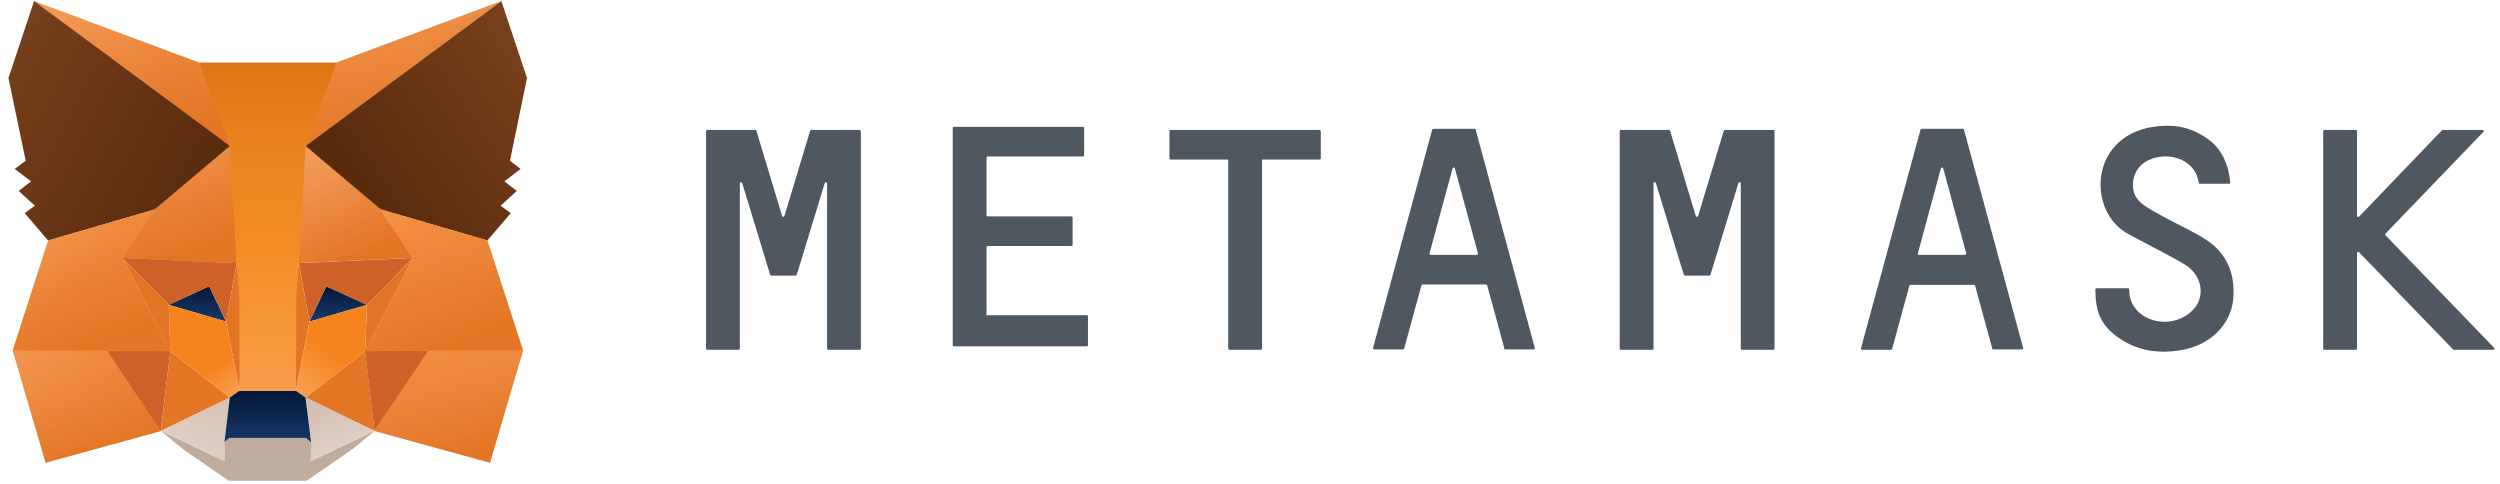 <svg width="217" height="42" viewBox="0 0 217 42" fill="none" xmlns="http://www.w3.org/2000/svg">
<g clip-path="url(#clip0_2135_8335)">
<path d="M191.55 20.852C190.449 20.118 189.215 19.584 188.048 18.95C187.281 18.517 186.481 18.15 185.847 17.616C184.747 16.715 184.98 14.914 186.114 14.113C187.781 13.012 190.549 13.613 190.85 15.881C190.85 15.915 190.883 15.948 190.95 15.948H193.484C193.551 15.948 193.584 15.915 193.584 15.848C193.451 14.28 192.851 12.979 191.75 12.145C190.683 11.344 189.482 10.91 188.182 10.91C181.512 10.91 180.911 17.95 184.513 20.185C184.913 20.452 188.448 22.22 189.682 22.987C190.916 23.755 191.317 25.156 190.783 26.29C190.283 27.291 189.015 27.991 187.748 27.925C186.347 27.858 185.28 27.091 184.913 25.923C184.847 25.723 184.813 25.289 184.813 25.122C184.813 25.089 184.78 25.022 184.713 25.022H181.979C181.945 25.022 181.879 25.056 181.879 25.122C181.879 27.091 182.379 28.192 183.713 29.192C184.98 30.127 186.347 30.527 187.781 30.527C191.517 30.527 193.451 28.425 193.818 26.223C194.085 24.055 193.451 22.12 191.55 20.852Z" fill="#4F5760"/>
<path d="M74.558 11.277H70.423C70.39 11.277 70.356 11.311 70.323 11.344L68.088 18.75C68.055 18.851 67.922 18.851 67.888 18.75L65.654 11.344C65.654 11.311 65.621 11.277 65.554 11.277H61.385C61.352 11.277 61.285 11.311 61.285 11.377V30.26C61.285 30.294 61.319 30.36 61.385 30.36H64.12C64.153 30.36 64.22 30.327 64.22 30.26V15.915C64.22 15.815 64.387 15.781 64.42 15.881L66.688 23.321L66.855 23.855C66.855 23.888 66.888 23.922 66.955 23.922H69.056C69.089 23.922 69.122 23.888 69.156 23.855L69.322 23.321L71.59 15.881C71.624 15.781 71.79 15.815 71.79 15.915V30.26C71.79 30.294 71.824 30.36 71.89 30.36H74.625C74.658 30.36 74.725 30.327 74.725 30.26V11.377C74.658 11.311 74.625 11.277 74.558 11.277Z" fill="#4F5760"/>
<path d="M149.729 11.277C149.696 11.277 149.663 11.311 149.629 11.344L147.395 18.75C147.362 18.851 147.228 18.851 147.195 18.75L144.96 11.344C144.96 11.311 144.927 11.277 144.86 11.277H140.692C140.658 11.277 140.592 11.311 140.592 11.377V30.26C140.592 30.294 140.625 30.36 140.692 30.36H143.426C143.46 30.36 143.526 30.327 143.526 30.26V15.915C143.526 15.815 143.693 15.781 143.727 15.881L145.994 23.321L146.161 23.855C146.161 23.888 146.194 23.922 146.261 23.922H148.362C148.395 23.922 148.429 23.888 148.462 23.855L148.629 23.321L150.897 15.881C150.93 15.781 151.097 15.815 151.097 15.915V30.26C151.097 30.294 151.13 30.36 151.197 30.36H153.932C153.965 30.36 154.032 30.327 154.032 30.26V11.377C154.032 11.344 153.998 11.277 153.932 11.277H149.729Z" fill="#4F5760"/>
<path d="M114.512 11.277H101.606C101.573 11.277 101.506 11.311 101.506 11.377V13.746C101.506 13.78 101.539 13.846 101.606 13.846H106.608V30.26C106.608 30.294 106.642 30.36 106.708 30.36H109.443C109.476 30.36 109.543 30.327 109.543 30.26V13.846H114.546C114.579 13.846 114.646 13.813 114.646 13.746V11.377C114.612 11.311 114.579 11.277 114.512 11.277Z" fill="#4F5760"/>
<path d="M124.083 21.989L126.084 14.616C126.117 14.516 126.25 14.516 126.284 14.616L128.285 21.989C128.285 22.056 128.251 22.122 128.185 22.122H124.183C124.116 22.122 124.049 22.056 124.083 21.989ZM130.619 30.329H133.12C133.187 30.329 133.22 30.263 133.22 30.196L128.085 11.246C128.085 11.213 128.051 11.18 127.984 11.18H124.416C124.383 11.18 124.349 11.213 124.316 11.246L119.18 30.196C119.18 30.263 119.214 30.329 119.28 30.329H121.781C121.815 30.329 121.848 30.296 121.882 30.263L123.382 24.758C123.382 24.725 123.416 24.691 123.482 24.691H128.985C129.018 24.691 129.052 24.725 129.085 24.758L130.586 30.263C130.519 30.296 130.586 30.329 130.619 30.329Z" fill="#4F5760"/>
<path d="M166.469 21.989L168.47 14.616C168.503 14.516 168.637 14.516 168.67 14.616L170.671 21.989C170.671 22.056 170.638 22.122 170.571 22.122H166.569C166.502 22.122 166.436 22.056 166.469 21.989ZM173.006 30.329H175.507C175.573 30.329 175.607 30.263 175.607 30.196L170.471 11.246C170.471 11.213 170.438 11.18 170.371 11.18H166.802C166.769 11.18 166.736 11.213 166.702 11.246L161.533 30.229C161.533 30.296 161.567 30.363 161.633 30.363H164.135C164.168 30.363 164.201 30.329 164.235 30.296L165.735 24.791C165.735 24.758 165.769 24.725 165.835 24.725H171.338C171.371 24.725 171.405 24.758 171.438 24.791L172.939 30.296C172.906 30.296 172.939 30.329 173.006 30.329Z" fill="#4F5760"/>
<path d="M85.632 27.326V21.454C85.632 21.421 85.665 21.354 85.732 21.354H93.002C93.036 21.354 93.102 21.32 93.102 21.254V18.885C93.102 18.852 93.069 18.785 93.002 18.785H85.732C85.699 18.785 85.632 18.752 85.632 18.685V13.681C85.632 13.647 85.665 13.581 85.732 13.581H94.003C94.036 13.581 94.103 13.547 94.103 13.48V11.112C94.103 11.078 94.07 11.012 94.003 11.012H82.797C82.764 11.012 82.697 11.045 82.697 11.112V29.961C82.697 29.995 82.731 30.061 82.797 30.061H94.336C94.37 30.061 94.436 30.028 94.436 29.961V27.459C94.436 27.426 94.403 27.359 94.336 27.359H85.699C85.665 27.426 85.632 27.392 85.632 27.326Z" fill="#4F5760"/>
<path d="M216.495 30.194L207.057 20.419C207.023 20.385 207.023 20.318 207.057 20.285L215.561 11.444C215.627 11.377 215.561 11.277 215.494 11.277H212.026C211.992 11.277 211.992 11.277 211.959 11.311L204.755 18.817C204.689 18.884 204.589 18.817 204.589 18.75V11.377C204.589 11.344 204.555 11.277 204.489 11.277H201.754C201.721 11.277 201.654 11.311 201.654 11.377V30.26C201.654 30.294 201.687 30.36 201.754 30.36H204.489C204.522 30.36 204.589 30.327 204.589 30.26V21.953C204.589 21.886 204.689 21.82 204.755 21.886L212.926 30.327C212.926 30.327 212.959 30.36 212.993 30.36H216.461C216.495 30.36 216.561 30.227 216.495 30.194Z" fill="#4F5760"/>
<path d="M43.52 0.094L25.938 13.104L29.207 5.436L43.52 0.094Z" fill="url(#paint0_linear_2135_8335)"/>
<path d="M43.52 0.094L25.938 13.104L29.207 5.436L43.52 0.094Z" fill="url(#paint1_linear_2135_8335)"/>
<path d="M2.957 0.094L20.383 13.225L17.27 5.436L2.957 0.094Z" fill="url(#paint2_linear_2135_8335)"/>
<path d="M2.957 0.094L20.383 13.225L17.27 5.436L2.957 0.094Z" fill="url(#paint3_linear_2135_8335)"/>
<path d="M37.19 30.258L32.512 37.404L42.529 40.163L45.399 30.414L37.19 30.258Z" fill="url(#paint4_linear_2135_8335)"/>
<path d="M37.19 30.258L32.512 37.404L42.529 40.163L45.399 30.414L37.19 30.258Z" fill="url(#paint5_linear_2135_8335)"/>
<path d="M1.105 30.414L3.958 40.163L13.958 37.404L9.297 30.258L1.105 30.414Z" fill="url(#paint6_linear_2135_8335)"/>
<path d="M1.105 30.414L3.958 40.163L13.958 37.404L9.297 30.258L1.105 30.414Z" fill="url(#paint7_linear_2135_8335)"/>
<path d="M13.415 18.187L10.633 22.385L20.546 22.836L20.215 12.168L13.415 18.187Z" fill="url(#paint8_linear_2135_8335)"/>
<path d="M13.415 18.187L10.633 22.385L20.546 22.836L20.215 12.168L13.415 18.187Z" fill="url(#paint9_linear_2135_8335)"/>
<path d="M33.068 18.184L26.164 12.043L25.938 22.832L35.85 22.381L33.068 18.184Z" fill="url(#paint10_linear_2135_8335)"/>
<path d="M13.957 37.406L19.957 34.509L14.792 30.484L13.957 37.406Z" fill="#E27625"/>
<path d="M26.527 34.509L32.51 37.406L31.692 30.484L26.527 34.509Z" fill="#E27625"/>
<path d="M32.51 37.405L26.527 34.508L27.014 38.393L26.962 40.041L32.51 37.405Z" fill="url(#paint11_linear_2135_8335)"/>
<path d="M13.957 37.405L19.522 40.041L19.487 38.393L19.957 34.508L13.957 37.405Z" fill="url(#paint12_radial_2135_8335)"/>
<path d="M19.622 27.914L14.648 26.457L18.161 24.844L19.622 27.914Z" fill="url(#paint13_linear_2135_8335)"/>
<path d="M26.859 27.914L28.32 24.844L31.851 26.457L26.859 27.914Z" fill="url(#paint14_linear_2135_8335)"/>
<path d="M13.95 37.404L14.819 30.258L9.289 30.414L13.95 37.404Z" fill="#CC6228"/>
<path d="M31.652 30.258L32.505 37.404L37.183 30.414L31.652 30.258Z" fill="#CC6228"/>
<path d="M35.85 22.387L25.938 22.838L26.859 27.92L28.32 24.85L31.851 26.463L35.85 22.387Z" fill="#CC6228"/>
<path d="M14.65 26.463L18.163 24.85L19.624 27.92L20.546 22.838L10.633 22.387L14.65 26.463Z" fill="#CC6228"/>
<path d="M10.633 22.387L14.789 30.488L14.65 26.463L10.633 22.387Z" fill="#E27525"/>
<path d="M31.852 26.463L31.695 30.488L35.852 22.387L31.852 26.463Z" fill="#E27525"/>
<path d="M20.547 22.836L19.625 27.919L20.79 33.92L21.051 26.01L20.547 22.836Z" fill="#E27525"/>
<path d="M25.932 22.836L25.445 25.993L25.689 33.92L26.854 27.919L25.932 22.836Z" fill="#E27525"/>
<path d="M26.857 27.918L25.691 33.92L26.526 34.51L31.691 30.485L31.848 26.461L26.857 27.918Z" fill="url(#paint15_linear_2135_8335)"/>
<path d="M14.648 26.461L14.788 30.485L19.953 34.51L20.788 33.92L19.622 27.918L14.648 26.461Z" fill="url(#paint16_linear_2135_8335)"/>
<path d="M26.966 40.043L27.018 38.395L26.566 38.014H19.922L19.487 38.395L19.522 40.043L13.957 37.406L15.905 39.002L19.853 41.726H26.618L30.583 39.002L32.513 37.406L26.966 40.043Z" fill="#C0AC9D"/>
<path d="M26.52 34.508L25.685 33.918H20.781L19.946 34.508L19.477 38.393L19.911 38.012H26.555L27.007 38.393L26.52 34.508Z" fill="url(#paint17_linear_2135_8335)"/>
<path d="M44.266 13.954L45.745 6.772L43.518 0.094L26.527 12.67L33.066 18.186L42.301 20.875L44.336 18.498L43.449 17.856L44.858 16.573L43.779 15.74L45.188 14.665L44.266 13.954Z" fill="url(#paint18_linear_2135_8335)"/>
<path d="M0.734 6.772L2.23 13.954L1.274 14.665L2.7 15.74L1.621 16.573L3.03 17.856L2.143 18.498L4.178 20.875L13.413 18.186L19.952 12.67L2.96 0.094L0.734 6.772Z" fill="url(#paint19_linear_2135_8335)"/>
<path d="M42.304 20.876L33.069 18.188L35.852 22.385L31.695 30.486L37.191 30.417H45.4L42.304 20.876Z" fill="url(#paint20_radial_2135_8335)"/>
<path d="M42.304 20.876L33.069 18.188L35.852 22.385L31.695 30.486L37.191 30.417H45.4L42.304 20.876Z" fill="url(#paint21_linear_2135_8335)"/>
<path d="M13.418 18.188L4.184 20.876L1.105 30.417H9.297L14.792 30.486L10.636 22.385L13.418 18.188Z" fill="url(#paint22_radial_2135_8335)"/>
<path d="M13.418 18.188L4.184 20.876L1.105 30.417H9.297L14.792 30.486L10.636 22.385L13.418 18.188Z" fill="url(#paint23_linear_2135_8335)"/>
<path d="M25.938 22.836L26.529 12.671L29.208 5.438H17.277L19.956 12.671L20.547 22.836L20.773 26.028L20.79 33.92H25.695L25.712 26.028L25.938 22.836Z" fill="url(#paint24_linear_2135_8335)"/>
<path d="M25.938 22.836L26.529 12.671L29.208 5.438H17.277L19.956 12.671L20.547 22.836L20.773 26.028L20.79 33.92H25.695L25.712 26.028L25.938 22.836Z" fill="url(#paint25_linear_2135_8335)" fill-opacity="0.6"/>
</g>
<defs>
<linearGradient id="paint0_linear_2135_8335" x1="28.136" y1="12.192" x2="50.73" y2="-10.759" gradientUnits="userSpaceOnUse">
<stop stop-color="#E17726"/>
<stop offset="1" stop-color="#E17726" stop-opacity="0"/>
</linearGradient>
<linearGradient id="paint1_linear_2135_8335" x1="34.885" y1="12.284" x2="28.937" y2="-6.871" gradientUnits="userSpaceOnUse">
<stop stop-color="#E27625"/>
<stop offset="1" stop-color="#FCA15C" stop-opacity="0.83"/>
</linearGradient>
<linearGradient id="paint2_linear_2135_8335" x1="22.082" y1="13.259" x2="-0.157" y2="-10.047" gradientUnits="userSpaceOnUse">
<stop stop-color="#E27625"/>
<stop offset="1" stop-color="#E27625" stop-opacity="0"/>
</linearGradient>
<linearGradient id="paint3_linear_2135_8335" x1="11.825" y1="12.398" x2="5.731" y2="-6.873" gradientUnits="userSpaceOnUse">
<stop stop-color="#E27625"/>
<stop offset="1" stop-color="#FCA15C" stop-opacity="0.83"/>
</linearGradient>
<linearGradient id="paint4_linear_2135_8335" x1="30.272" y1="30.338" x2="42.907" y2="48.352" gradientUnits="userSpaceOnUse">
<stop offset="0.256" stop-color="#E27625"/>
<stop offset="1" stop-color="#E27625" stop-opacity="0"/>
</linearGradient>
<linearGradient id="paint5_linear_2135_8335" x1="39.07" y1="39.539" x2="34.398" y2="25.056" gradientUnits="userSpaceOnUse">
<stop stop-color="#E27625"/>
<stop offset="1" stop-color="#FCA15C" stop-opacity="0.83"/>
</linearGradient>
<linearGradient id="paint6_linear_2135_8335" x1="14.972" y1="30.338" x2="-1.396" y2="45.282" gradientUnits="userSpaceOnUse">
<stop offset="0.247" stop-color="#E27625"/>
<stop offset="1" stop-color="#E27625" stop-opacity="0"/>
</linearGradient>
<linearGradient id="paint7_linear_2135_8335" x1="7.646" y1="39.539" x2="2.964" y2="25.063" gradientUnits="userSpaceOnUse">
<stop stop-color="#E27625"/>
<stop offset="1" stop-color="#FCA15C" stop-opacity="0.83"/>
</linearGradient>
<linearGradient id="paint8_linear_2135_8335" x1="12.479" y1="21.088" x2="31.515" y2="5.432" gradientUnits="userSpaceOnUse">
<stop stop-color="#E27625"/>
<stop offset="1" stop-color="#E27625" stop-opacity="0"/>
</linearGradient>
<linearGradient id="paint9_linear_2135_8335" x1="15.678" y1="22.164" x2="9.217" y2="7.86" gradientUnits="userSpaceOnUse">
<stop stop-color="#E27625"/>
<stop offset="1" stop-color="#FCA15C" stop-opacity="0.83"/>
</linearGradient>
<linearGradient id="paint10_linear_2135_8335" x1="30.982" y1="22.153" x2="24.399" y2="7.742" gradientUnits="userSpaceOnUse">
<stop stop-color="#E27625"/>
<stop offset="1" stop-color="#FCA15C" stop-opacity="0.83"/>
</linearGradient>
<linearGradient id="paint11_linear_2135_8335" x1="29.519" y1="34.508" x2="35.96" y2="48.918" gradientUnits="userSpaceOnUse">
<stop stop-color="#D5BFB2"/>
<stop offset="1" stop-color="#D5BFB2" stop-opacity="0"/>
</linearGradient>
<radialGradient id="paint12_radial_2135_8335" cx="0" cy="0" r="1" gradientUnits="userSpaceOnUse" gradientTransform="translate(19.893 33.306) rotate(116.98) scale(28.339 30.727)">
<stop stop-color="#D5BFB2"/>
<stop offset="1" stop-color="#D5BFB2" stop-opacity="0"/>
</radialGradient>
<linearGradient id="paint13_linear_2135_8335" x1="17.135" y1="24.844" x2="17.135" y2="27.914" gradientUnits="userSpaceOnUse">
<stop stop-color="#041836"/>
<stop offset="1" stop-color="#17396B"/>
</linearGradient>
<linearGradient id="paint14_linear_2135_8335" x1="29.355" y1="24.844" x2="29.355" y2="27.914" gradientUnits="userSpaceOnUse">
<stop stop-color="#041836"/>
<stop offset="1" stop-color="#17396B"/>
</linearGradient>
<linearGradient id="paint15_linear_2135_8335" x1="31.157" y1="26.426" x2="15.323" y2="44.573" gradientUnits="userSpaceOnUse">
<stop offset="0.2" stop-color="#F5841F"/>
<stop offset="1" stop-color="#F5841F" stop-opacity="0"/>
</linearGradient>
<linearGradient id="paint16_linear_2135_8335" x1="14.612" y1="26.426" x2="27.244" y2="42.972" gradientUnits="userSpaceOnUse">
<stop offset="0.328" stop-color="#F5841F"/>
<stop offset="1" stop-color="#F5841F" stop-opacity="0"/>
</linearGradient>
<linearGradient id="paint17_linear_2135_8335" x1="23.242" y1="33.918" x2="23.242" y2="38.393" gradientUnits="userSpaceOnUse">
<stop stop-color="#041836"/>
<stop offset="1" stop-color="#17396B"/>
</linearGradient>
<linearGradient id="paint18_linear_2135_8335" x1="32.072" y1="16.436" x2="45.68" y2="7.026" gradientUnits="userSpaceOnUse">
<stop stop-color="#592B0D"/>
<stop offset="1" stop-color="#763E1A"/>
</linearGradient>
<linearGradient id="paint19_linear_2135_8335" x1="18.606" y1="13.54" x2="1.668" y2="4.42" gradientUnits="userSpaceOnUse">
<stop stop-color="#592B0D"/>
<stop offset="1" stop-color="#763E1A"/>
</linearGradient>
<radialGradient id="paint20_radial_2135_8335" cx="0" cy="0" r="1" gradientUnits="userSpaceOnUse" gradientTransform="translate(34.875 23.589) rotate(11.689) scale(19.822 22.088)">
<stop offset="0.264" stop-color="#F5841F"/>
<stop offset="1" stop-color="#F5841F" stop-opacity="0"/>
</radialGradient>
<linearGradient id="paint21_linear_2135_8335" x1="38.669" y1="29.711" x2="32.121" y2="12.324" gradientUnits="userSpaceOnUse">
<stop stop-color="#E27625"/>
<stop offset="1" stop-color="#FCA15C" stop-opacity="0.83"/>
</linearGradient>
<radialGradient id="paint22_radial_2135_8335" cx="0" cy="0" r="1" gradientUnits="userSpaceOnUse" gradientTransform="translate(16.218 30.34) rotate(-159.818) scale(35.067 39.025)">
<stop offset="0.3" stop-color="#F5841F"/>
<stop offset="0.567" stop-color="#F5841F" stop-opacity="0"/>
</radialGradient>
<linearGradient id="paint23_linear_2135_8335" x1="8.071" y1="29.711" x2="1.516" y2="12.329" gradientUnits="userSpaceOnUse">
<stop stop-color="#E27625"/>
<stop offset="1" stop-color="#FCA15C" stop-opacity="0.83"/>
</linearGradient>
<linearGradient id="paint24_linear_2135_8335" x1="23.153" y1="5.432" x2="23.153" y2="62.72" gradientUnits="userSpaceOnUse">
<stop offset="0.268" stop-color="#F5841F"/>
<stop offset="1" stop-color="#FFC796" stop-opacity="0.89"/>
</linearGradient>
<linearGradient id="paint25_linear_2135_8335" x1="23.223" y1="33.92" x2="23.223" y2="5.421" gradientUnits="userSpaceOnUse">
<stop stop-color="#FFCF52" stop-opacity="0"/>
<stop offset="1" stop-color="#CB690B"/>
</linearGradient>
<clipPath id="clip0_2135_8335">
<rect width="217" height="42" fill="white"/>
</clipPath>
</defs>
</svg>
